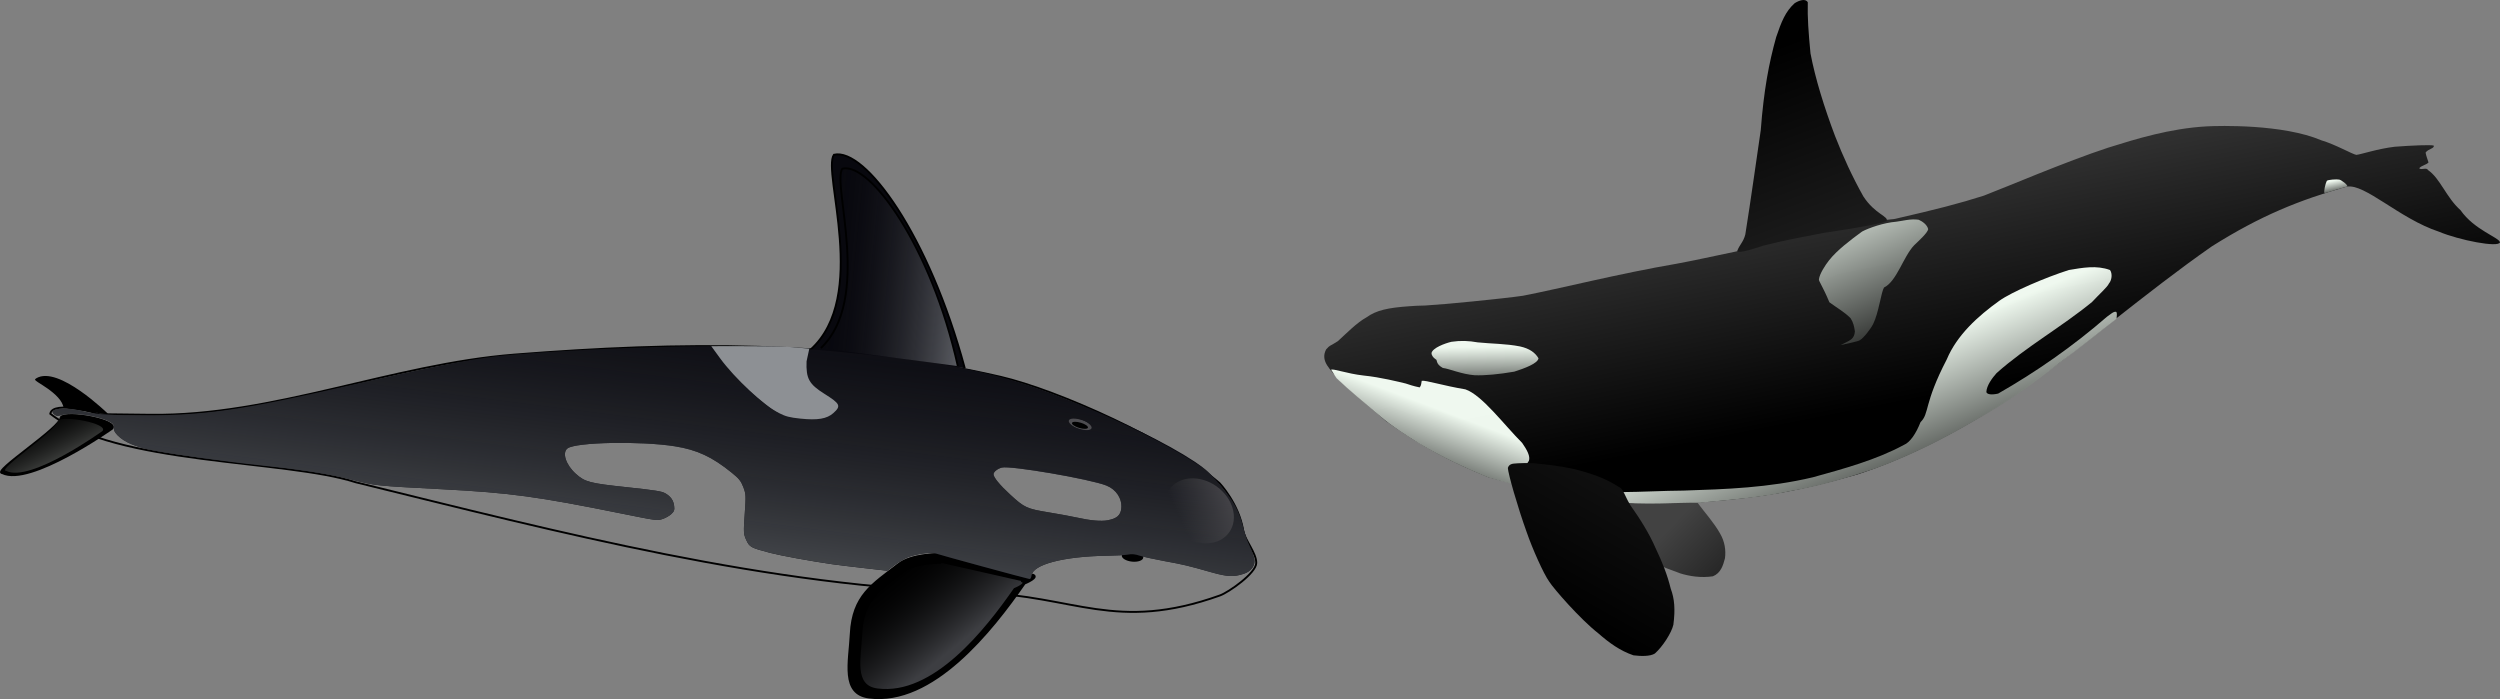 <?xml version="1.0" encoding="UTF-8"?>
<svg xmlns="http://www.w3.org/2000/svg" xmlns:xlink="http://www.w3.org/1999/xlink" id="a" data-name="Ebene 1" viewBox="0 0 1299.34 363.34">
  <rect x="0" y="0" width="1299.34" height="363.34" fill="#808080" stroke="none"/>
  <defs>
    <style>
      .p {
        fill: url(#d);
      }

      .p, .q, .r, .s, .t {
        stroke: #000;
      }

      .u {
        fill: url(#o);
      }

      .u, .v, .w, .x, .y, .z, .aa, .ab, .ac {
        fill-rule: evenodd;
      }

      .ad {
        fill: url(#f);
      }

      .ae {
        fill: #8d9094;
      }

      .v {
        fill: url(#j);
      }

      .w {
        fill: url(#n);
      }

      .x {
        fill: url(#m);
      }

      .q, .af {
        fill: #08080e;
      }

      .r {
        fill: url(#e);
      }

      .ag {
        fill: url(#b);
      }

      .y {
        fill: url(#h);
      }

      .ah {
        fill: url(#c);
      }

      .z {
        fill: url(#g);
      }

      .aa {
        fill: url(#k);
      }

      .ab {
        fill: url(#i);
      }

      .t {
        fill: none;
      }

      .ac {
        fill: url(#l);
      }

      .ai {
        fill: #4d4c50;
      }
    </style>
    <linearGradient id="b" data-name="Unbenannter Verlauf" x1="342.99" y1="297.42" x2="347.29" y2="114.6" gradientTransform="translate(23.21 -32.93) rotate(5.87)" gradientUnits="userSpaceOnUse">
      <stop offset="0" stop-color="#4d5054"></stop>
      <stop offset="1" stop-color="#08080e" stop-opacity="0"></stop>
    </linearGradient>
    <linearGradient id="c" data-name="Unbenannter Verlauf 2" x1="767.43" y1="407.42" x2="753.61" y2="370.87" gradientTransform="translate(-138.64 -16.97) rotate(44.69) scale(.94 -.88) skewX(4.01)" gradientUnits="userSpaceOnUse">
      <stop offset="0" stop-color="#4d4c50"></stop>
      <stop offset="1" stop-color="#4d4c50" stop-opacity="0"></stop>
    </linearGradient>
    <linearGradient id="d" data-name="Unbenannter Verlauf 3" x1="512" y1="84.02" x2="474.15" y2="121.87" gradientTransform="translate(-21.46 367.21) rotate(5.87) scale(1 -1)" gradientUnits="userSpaceOnUse">
      <stop offset="0" stop-color="#3d3e42"></stop>
      <stop offset="1" stop-color="#000" stop-opacity="0"></stop>
    </linearGradient>
    <linearGradient id="e" data-name="Unbenannter Verlauf 4" x1="497.35" y1="277.28" x2="426.22" y2="277.28" gradientTransform="translate(-21.46 367.21) rotate(5.87) scale(1 -1)" gradientUnits="userSpaceOnUse">
      <stop offset="0" stop-color="#57595f"></stop>
      <stop offset="1" stop-color="#08080e" stop-opacity="0"></stop>
    </linearGradient>
    <linearGradient id="f" data-name="Unbenannter Verlauf 5" x1="40.32" y1="130.69" x2="22.44" y2="158.14" gradientTransform="translate(-21.46 367.21) rotate(5.87) scale(1 -1)" gradientUnits="userSpaceOnUse">
      <stop offset="0" stop-color="#474947"></stop>
      <stop offset="1" stop-color="#000" stop-opacity="0"></stop>
    </linearGradient>
    <linearGradient id="g" data-name="Unbenannter Verlauf 9" x1="-244.95" y1="610.83" x2="-244.6" y2="610.26" gradientTransform="translate(150535.66 119949.21) scale(611.05 -196.24)" gradientUnits="userSpaceOnUse">
      <stop offset="0" stop-color="#424242"></stop>
      <stop offset="1" stop-color="#000"></stop>
    </linearGradient>
    <linearGradient id="h" data-name="Unbenannter Verlauf 9" x1="-234.83" y1="608.86" x2="-235.26" y2="610.78" gradientTransform="translate(19234.3 79961.32) scale(77.81 -130.88)" xlink:href="#g"></linearGradient>
    <linearGradient id="i" data-name="Unbenannter Verlauf 9" x1="-231" y1="610.8" x2="-229.55" y2="609.84" gradientTransform="translate(13951.03 24025.34) scale(56.65 -38.88)" xlink:href="#g"></linearGradient>
    <linearGradient id="j" data-name="Unbenannter Verlauf 8" x1="-230.68" y1="611.18" x2="-230.61" y2="609.49" gradientTransform="translate(13598.26 11108.2) scale(55.6 -17.88)" gradientUnits="userSpaceOnUse">
      <stop offset="0" stop-color="#f5fff5" stop-opacity=".97"></stop>
      <stop offset="1" stop-color="#000"></stop>
    </linearGradient>
    <linearGradient id="k" data-name="Unbenannter Verlauf 8" x1="-242.91" y1="610.49" x2="-242.5" y2="610.02" gradientTransform="translate(64635.52 75192.65) scale(262.16 -122.85)" xlink:href="#j"></linearGradient>
    <linearGradient id="l" data-name="Unbenannter Verlauf 8" x1="-174.93" y1="612.4" x2="-174.51" y2="611.19" gradientTransform="translate(3317.36 4466.75) scale(12.04 -7.14)" xlink:href="#j"></linearGradient>
    <linearGradient id="m" data-name="Unbenannter Verlauf 8" x1="-237.71" y1="610.72" x2="-238.12" y2="610.09" gradientTransform="translate(25238.32 36612.84) scale(103.01 -59.6)" xlink:href="#j"></linearGradient>
    <linearGradient id="n" data-name="Unbenannter Verlauf 8" x1="-231.22" y1="611.3" x2="-230.65" y2="609.81" gradientTransform="translate(14100.45 40041.87) scale(56.82 -65.35)" xlink:href="#j"></linearGradient>
    <linearGradient id="o" data-name="Unbenannter Verlauf 9" x1="-235.01" y1="613" x2="-236.39" y2="610.16" gradientTransform="translate(21275.7 61487.04) scale(86.57 -100.25)" xlink:href="#g"></linearGradient>
  </defs>
  <g>
    <path class="t" d="M51.82,215.27l26.51,.31c63.63,.75,125.59-26.31,189.03-31.28,85.87-6.72,168.69-7.88,252.59,11.53,30.12,6.97,88.54,33.35,113.86,55.27,0,0,10.11,10.66,12.28,24.58,.76,4.87,6.91,11.67,6.83,16.93s-14.27,15.22-18.91,16.88c-54.24,19.38-75.83-.07-125.3-1.43-109.58-3.02-217.36-31.23-323.81-57.41-36.93-11.9-124.69-8.85-158.78-35.62,1.49-7.33,25.71,.23,25.71,.23h0Z"></path>
    <path class="q" d="M501.41,191.34c-18.54-68.91-51.74-114.73-67.98-110.91-6.25,8.82,18.42,73.75-12.17,101.3"></path>
    <path class="s" d="M536.38,298.58c4.74,1.24-3.86,4.71-3.86,4.71-16.98,24.45-47.73,63.5-80.88,59.24-14.59-1.87-10.2-18.45-9.46-33.14,1-19.88,11.17-25.69,24.62-36.07,7.02-5.71,22.43-5.43,22.43-5.43"></path>
    <path class="s" d="M31.54,216.85c3.2-3.47,30.74,1.62,26.73,5.96,0,0-42.71,30.16-57.06,23.08-6.26-.34,31.19-24.15,30.33-29.05h0Z"></path>
    <path class="s" d="M55.71,215.36s-25.69-25.18-36.72-18.25c-2.47,.01,13.58,6.74,14.55,14.88"></path>
    <path d="M594.18,289.85c-.15,1.45-2.76,2.37-5.84,2.05s-5.45-1.75-5.3-3.19,2.76-2.37,5.84-2.05,5.45,1.75,5.3,3.19Z"></path>
    <path class="af" d="M432.74,293.28c-11.69-1.7-27.04-4.51-32.51-5.95-10.04-2.64-10.68-2.98-12.38-6.7-1.42-3.11-1.46-3.81-.79-13.47,.67-9.51,.62-10.45-.74-13.99-1.21-3.15-2.22-4.41-5.96-7.44-10.23-8.29-18.08-11.94-29.62-13.77-17.7-2.81-51.34-2.16-55.76,1.08-2.96,2.18-.87,8.59,4.32,13.23,4.77,4.27,7.12,4.88,26.6,6.96,14.58,1.56,18.07,2.11,19.88,3.16,2.86,1.66,4.25,3.66,4.61,6.64,.24,2.04,.02,2.69-1.43,4.09-.95,.92-2.99,2.09-4.55,2.61-2.78,.93-3.09,.89-20.8-2.7-44.42-8.99-58.35-10.88-93.65-12.74-35.58-1.88-34.37-1.75-47.39-5.08-12.26-3.14-29.79-5.55-47.72-7.41-15.46-1.59-44.96-5.72-55.31-7.73-9-1.75-14.93-4.29-18.32-7.73-1.63-1.65-2.2-2.79-2.06-4.13,.16-1.55-.22-2.06-2.39-3.2-6.08-3.19-20.18-5.08-24.82-3.33-1.56,.59-2.47,.59-3.32,.02-4.86-3.28,4.68-4.6,16.06-1.56,3.41,.91,11.25,1.58,23.03,1.71,39.03,.42,55.98-2.3,117.38-16.3,34.7-7.91,58.3-12.65,72.28-14.31,22.84-2.7,79.35-5.29,110.79-5.33l18.88,.66-12.77,4.1c5.4,8.46,15.65,19.23,25.47,26.74,6.25,4.79,15.7,6.66,24.85,4.94,5.75-1.08,9.28-6.06,6.49-9.16-.6-.67-2.88-2.14-5.07-3.26-4.54-2.34-5.76-3.51-7.73-7.42-1.16-2.3-1.36-3.8-1.11-8.49l.3-5.69,3.13-.75c9.93,.44,52.51,4.86,66.11,7.24,31.33,5.49,46.75,10.4,70.29,19.81,25.87,10.34,49.11,21.5,64.09,31.43,4.83,3.2,8.3,6.22,13.16,12.15,6.35,7.75,9.86,13.47,11.73,21.12,.6,2.43,1.82,7.01,3.42,10.26s2.44,6.54,2.56,7.4c.42,2.89-1.65,5.94-5.43,7.2-5.35,1.78-8.54,1.63-17.19-.82-12.05-3.42-14.19-3.93-24.25-5.77-5.18-.95-10.94-2.21-12.79-2.81-2.52-.81-4.03-.95-6.03-.57-1.46,.28-6.34,.56-10.83,.62-22.68,.32-38.76,4.54-39.35,10.33-.11,1.09-.54,1.81-1.06,1.75-1.11-.11-46.82-12.56-48.89-13.32-2.13-.77-9.77,.27-14.09,1.93-1.96,.75-5.23,2.65-7.28,4.23l-3.72,2.86-12.05-1.37c-6.63-.75-13.96-1.64-16.29-1.98h0Zm143.08-22.9c4.68-.9,6.58-2.57,6.95-6.11,.52-5.08-2.57-9.84-7.71-11.9-8.43-3.38-50.09-10.53-54.42-9.34-2.18,.6-4.13,2.13-4.26,3.35-.16,1.54,3.17,5.63,8.76,10.76,7.34,6.74,8.51,7.27,19.99,9.16,5.37,.88,11.81,2.07,14.3,2.63,7.2,1.62,12.9,2.13,16.38,1.46h0Zm-9.24-48.38c.18-1.73-3.17-3.6-7.18-4.02-2.52-.26-2.99-.11-3.1,.98-.19,1.84,2.69,3.55,6.71,4,3.04,.34,3.45,.22,3.58-.96Z"></path>
    <path class="ag" d="M432.74,293.28c-11.69-1.7-27.04-4.51-32.51-5.95-10.04-2.64-10.68-2.98-12.38-6.7-1.42-3.11-1.46-3.81-.79-13.47,.67-9.51,.62-10.45-.74-13.99-1.21-3.15-2.22-4.41-5.96-7.44-10.23-8.29-18.08-11.94-29.62-13.77-17.7-2.81-51.34-2.16-55.76,1.08-2.96,2.18-.87,8.59,4.32,13.23,4.77,4.27,7.12,4.88,26.6,6.96,14.58,1.56,18.07,2.11,19.88,3.16,2.86,1.66,4.25,3.66,4.61,6.64,.24,2.04,.02,2.69-1.43,4.09-.95,.92-2.99,2.09-4.55,2.61-2.78,.93-3.09,.89-20.8-2.7-44.42-8.99-58.35-10.88-93.65-12.74-35.58-1.88-34.37-1.75-47.39-5.08-12.26-3.14-29.79-5.55-47.72-7.41-15.46-1.59-44.96-5.72-55.31-7.73-9-1.75-14.93-4.29-18.32-7.73-1.63-1.65-2.2-2.79-2.06-4.13,.16-1.55-.22-2.06-2.39-3.2-6.08-3.19-20.18-5.08-24.82-3.33-1.56,.59-2.47,.59-3.32,.02-4.86-3.28,4.68-4.6,16.06-1.56,3.41,.91,11.25,1.58,23.03,1.71,39.03,.42,55.98-2.3,117.38-16.3,34.7-7.91,58.3-12.65,72.28-14.31,22.84-2.7,79.35-5.29,110.79-5.33l18.88,.66-12.77,4.1c5.4,8.46,15.65,19.23,25.47,26.74,6.25,4.79,15.7,6.66,24.85,4.94,5.75-1.08,9.28-6.06,6.49-9.16-.6-.67-2.88-2.14-5.07-3.26-4.54-2.34-5.76-3.51-7.73-7.42-1.16-2.3-1.36-3.8-1.11-8.49l.3-5.69,3.13-.75c9.93,.44,52.51,4.86,66.11,7.24,31.33,5.49,46.75,10.4,70.29,19.81,25.87,10.34,51.73,23.58,66.7,33.51,4.83,3.2,4.02,2.63,10.54,10.07,6.6,7.53,9.86,13.47,11.73,21.12,.6,2.43,1.82,7.01,3.42,10.26s2.44,6.54,2.56,7.4c.42,2.89-1.65,5.94-5.43,7.2-5.35,1.78-8.54,1.63-17.19-.82-12.05-3.42-14.19-3.93-24.25-5.77-5.18-.95-10.94-2.21-12.79-2.81-2.52-.81-4.03-.95-6.03-.57-1.46,.28-6.34,.56-10.83,.62-22.68,.32-38.76,4.54-39.35,10.33-.11,1.09-.54,1.81-1.06,1.75-1.11-.11-46.82-12.56-48.89-13.32-2.13-.77-9.77,.27-14.09,1.93-1.96,.75-5.23,2.65-7.28,4.23l-3.72,2.86-12.05-1.37c-6.63-.75-13.96-1.64-16.29-1.98h0Zm143.08-22.9c4.68-.9,6.58-2.57,6.95-6.11,.52-5.08-2.57-9.84-7.71-11.9-8.43-3.38-50.09-10.53-54.42-9.34-2.18,.6-4.13,2.13-4.26,3.35-.16,1.54,3.17,5.63,8.76,10.76,7.34,6.74,8.51,7.27,19.99,9.16,5.37,.88,11.81,2.07,14.3,2.63,7.2,1.62,12.9,2.13,16.38,1.46h0Zm-9.24-48.38c.18-1.73-3.17-3.6-7.18-4.02-2.52-.26-2.99-.11-3.1,.98-.19,1.84,2.69,3.55,6.71,4,3.04,.34,3.45,.22,3.58-.96Z"></path>
    <path class="ae" d="M404.9,214.68c-8.2-4.26-23.03-18.05-30.67-28.51l-4.56-6.25,13.99-.02c7.21,.1,19.03-.03,25.51,.34l11.46,.95-1.43,6.6c-.34,8.95,1.28,11.88,9.33,16.93,8.21,5.15,8.73,6.28,4.57,9.99-3.35,2.99-8.18,3.79-17.09,2.86-5.69-.6-7.72-1.13-11.11-2.88h0Z"></path>
    <path class="ai" d="M567.31,222.56c-.42,1.22-3.39,1.31-6.65,.2s-5.55-3-5.14-4.22,3.39-1.31,6.65-.2,5.55,3,5.14,4.22Z"></path>
    <path d="M565.43,222.31c-.28,.73-2.35,.75-4.63,.05s-3.9-1.85-3.63-2.58,2.35-.75,4.63-.05,3.9,1.85,3.63,2.58Z"></path>
    <path class="ah" d="M636.83,278.9c-6.55,5.7-17.92,4.32-25.4-3.08-7.48-7.4-8.22-18.01-1.67-23.7,6.55-5.7,17.92-4.32,25.4,3.08s8.22,18.01,1.67,23.7Z"></path>
    <path class="p" d="M530.73,301.96c4.18,1.09-3.41,4.15-3.41,4.15-14.97,21.55-42.08,55.97-71.3,52.21-12.86-1.65-8.99-16.26-8.34-29.21,.88-17.52,9.84-22.64,21.7-31.79,6.19-5.03,19.77-4.79,19.77-4.79"></path>
    <path class="r" d="M497.82,190.28c-13.82-62.47-45.9-106.21-60.04-102.61-5.48,8.14,15.63,67.72-11.11,93.22"></path>
    <path class="ad" d="M29.83,218.74c2.81-3.1,26.93,1.39,23.41,5.28,0,0-37.47,27.01-50.03,20.72-5.49-.29,27.37-21.62,26.62-26h0Z"></path>
  </g>
  <path class="z" d="M689.3,181.52c2.23-2.44,1.15-1.07,6.04-4.21,4.54-4.14,9.8-9.56,14.83-12.35,5.24-3.79,11.41-5.02,22.22-5.79,2.4-.25,4.69-.26,8.37-.39,9.26-.49,39.19-3.42,50.77-5.07,19.07-3.69,50.1-11.55,79.85-16.64,8.54-1.54,20.57-4.23,30.85-6.35,10.37-2.51,33.86-9.55,40.86-11.01,9.26-2.09,25.72-4.42,41.71-5.93,21.12-4.85,33.76-8.07,46.28-12.1,10.18-3.85,42.54-17.7,64.57-24.92,14.5-4.54,32.13-10.02,51.28-11.08,6.74-.37,39.72-1.2,59.59,7.26,7.09,2.06,16.16,7.25,18.15,7.56,2.47-.25,10.99-3.17,19.96-4.23,8.73-.67,18.85-1.1,20.27-.6,.45,1.56-2.82,1.61-4.23,3.63,.27,1.71,1.01,3.43,1.51,5.14-1.26,1.36-3.69,1.55-4.84,3.02,1.05,1.12,3.92-.64,4.54,.91,6.36,4.28,9.51,14.27,16.94,20.87,7.14,10.26,19.98,14.1,20.51,16.69-.7,2.92-21.2-1.11-31.71-5.5-20.72-6.85-38.59-25.29-48.08-23.4-24.66,7.05-44.51,14.99-69.89,30.96-34.92,24.31-67.34,52.89-103.14,77.74-23.63,15.75-52.44,31.5-81.06,40.83-30.41,8.59-46.19,11.64-81.06,14.52-11.21,.2-24.73,.76-36.3,.6-28.01-2.4-58.52-9.25-74.41-13.61-18.38-7.46-34.62-15.64-53.54-29.34-9.36-8.38-15.51-13.01-25.59-22.45-2.17-3.85-8.8-8.23-5.27-14.75h0Z"></path>
  <path class="y" d="M902.87,130.51c1.19-3.34,3.27-4.68,4.24-8.69,3.12-19.62,5.35-36.11,8.02-54.17,1.56-20.58,4.24-34.92,8.02-48.37,2.66-7.86,4.81-13.32,9.59-17.61,2.33-1.47,5.61-2.63,6.83-.48-.21,7.96,.36,15.61,1.41,26.57,2.5,13.16,7.21,28.22,12.71,42.8,4.27,10.95,9.02,21.27,14.71,31.43,6.12,9.52,13.66,10.53,12.05,12.96-4.7,1.87-23.22,4.68-33.08,6.16-9.72,1.9-21.01,4-30.72,6.5-4.14,1.36-12.9,4.33-13.79,2.91h0Z"></path>
  <path class="ab" d="M882.11,261.09c4.05,5.48,8.67,10.49,11.86,16.17,2.46,4.22,3.12,8.72,2.55,12.94-.96,3.58-2.1,7.63-6.27,9.32-6.09,.93-12.18-.04-16.86-1.48-5.52-2.02-8.58-3.09-13.72-5.49l-19.6-18.82,1.57-12.73c2.25,.32,4.51,.46,6.76,.69,11.43,.09,22.48-.3,33.72-.59h0Z"></path>
  <path class="v" d="M744,183.49c-.03,1,.74,2.3,2.15,3.24,1.13,.3-.3,2.27,3.74,4.52,3.15,.33,9.81,3.27,16.53,3.78,5.2,.21,12.67-.48,20.61-1.87,5.26-1.67,12.31-4.28,12.58-6.96-1.73-2.88-4.58-5.05-9.63-6.15-7.4-1.46-14.87-1.37-21.97-2.11-4.64-.83-8.86-1.01-13.62-.3-3.48,.8-9.84,3.21-10.38,5.86h0Z"></path>
  <path class="aa" d="M1096.62,140.33c-6.92-2.57-14.23-1.19-21.35,0-11.86,3.76-29.7,11.37-36.18,16.01-11.07,7.97-21.94,17.73-27.28,30.44-12.06,23.2-8.9,28.01-13.64,32.62-2.31,5.86-5.4,10.54-8.7,11.86-14.36,7.78-31.3,12.39-47.25,16.8-23,5.47-45.01,6.19-67.21,6.92-10.41,.07-21.81,.72-32.22,.79-1.91,1.85-2.83,3.1-4.74,4.94,16.67,1.98,32.55,.4,45.27,.59,15.75-1.53,31.89-2.68,47.64-6.13,14.82-2.48,29.38-6.88,43.69-11.66,18.15-6.64,35.16-15.2,51.53-24.78,16.29-9.12,30.66-19.26,43.89-29.92,10.59-7.71,20.28-15.67,29.98-23.13,0-1.12,.51-3.14-.26-3.62-1.33-.29-2.91,1.33-4.74,2.57-17.82,15.48-37.05,28.8-56.54,39.93-3.32,.76-5.75,.5-6.13-.79,.12-3.42,3.17-7.48,5.34-9.88,15.26-13.6,33.85-24.01,49.62-36.97,3.99-4.31,7.86-7.6,8.78-9.62,1.41-1.61,1.92-5,.51-6.99h0Z"></path>
  <path class="ac" d="M1208.17,100.38c-.62-.47,.43-5.07,1.16-6.38,.45-.63,5.29-.93,6.42-.65,.94,.04,4.58,2.76,4.24,3.55-1.2,.33-4.07,1.2-6.2,1.81-1.85,.55-4.89,1.6-5.63,1.68h0Z"></path>
  <path class="x" d="M691.81,192.21c.73-.87,8.07,1.98,16.94,2.97,8.77,.88,18.28,3.29,21.81,4.13,1.8,.58,3.91,1.36,7.32,2.04,.88-1.15,.76-2.09,1.04-3.44,1.85-.42,11.32,2.57,22.69,4.45,8.67,2.96,20.04,18.36,29.51,27.84,2.53,3.61,4.36,7.02,3.49,9.33l-8.07,12.11c-1.01-.11-10.15-2.63-12.67-3.34-11.82-4.79-24.34-10.68-36.05-17.68-6.83-4.29-14.26-8.97-20.18-14.06-8.6-7.33-15.59-12.95-22.99-19.98-1.38-1.79-1.35-2.48-2.82-4.38h0Z"></path>
  <path class="w" d="M956.56,179.38c3.82-.85,9.15-1.94,10.04-2.55,1.95-1.03,5.88-6.15,6.98-8.51,2.83-5.61,4.12-16.52,5.61-18.88,6.65-3.22,10.06-16.13,15.65-21.95,2.71-2.61,6.86-6.34,7.32-8.34-.45-2.16-2.74-3.97-4.93-4.93-4.08-.68-8.68,.68-11.74,1.02-6.41,.51-14.18,3.23-17.69,5.1-5.9,4.31-12.99,9.64-17.18,14.97-1.93,2.44-4.88,6.92-5.27,9.87-.07,1.1,1.97,3.54,5.44,11.91,3.69,2.78,7.88,5.05,11.06,8.34,1.42,2.27,1.81,4.2,2.21,6.8-.11,1.74-.7,3.2-1.87,4.08-1.56,1.26-3.74,2.04-5.61,3.06h0Z"></path>
  <path class="u" d="M783.68,243.2c.09,2.77,5,20.11,9.77,33.32,2.94,8.52,8.73,21.61,11.77,25.82,2.15,3.46,15.97,19.4,25.56,26.89,5.53,4.86,11.33,9.05,18.2,11.37,3.97,.49,8.74,.58,11.11-.94,4.01-3.52,8.7-10.79,9.63-14.99,1.03-7.94,.58-13.47-1.34-18.6-1.78-7.23-4.37-13.78-7.76-20.87-3.48-8.07-8.3-15.61-13.25-22.61-2.81-4.5-3.75-8.88-6.02-9.5-5.89-3.88-12.04-6.15-18.46-8.03-7.09-2.1-14.32-3.12-21.68-3.88-4.46-.67-8.38-.54-12.18-.4-1.78,.27-4.5-.27-5.35,2.41h0Z"></path>
</svg>
